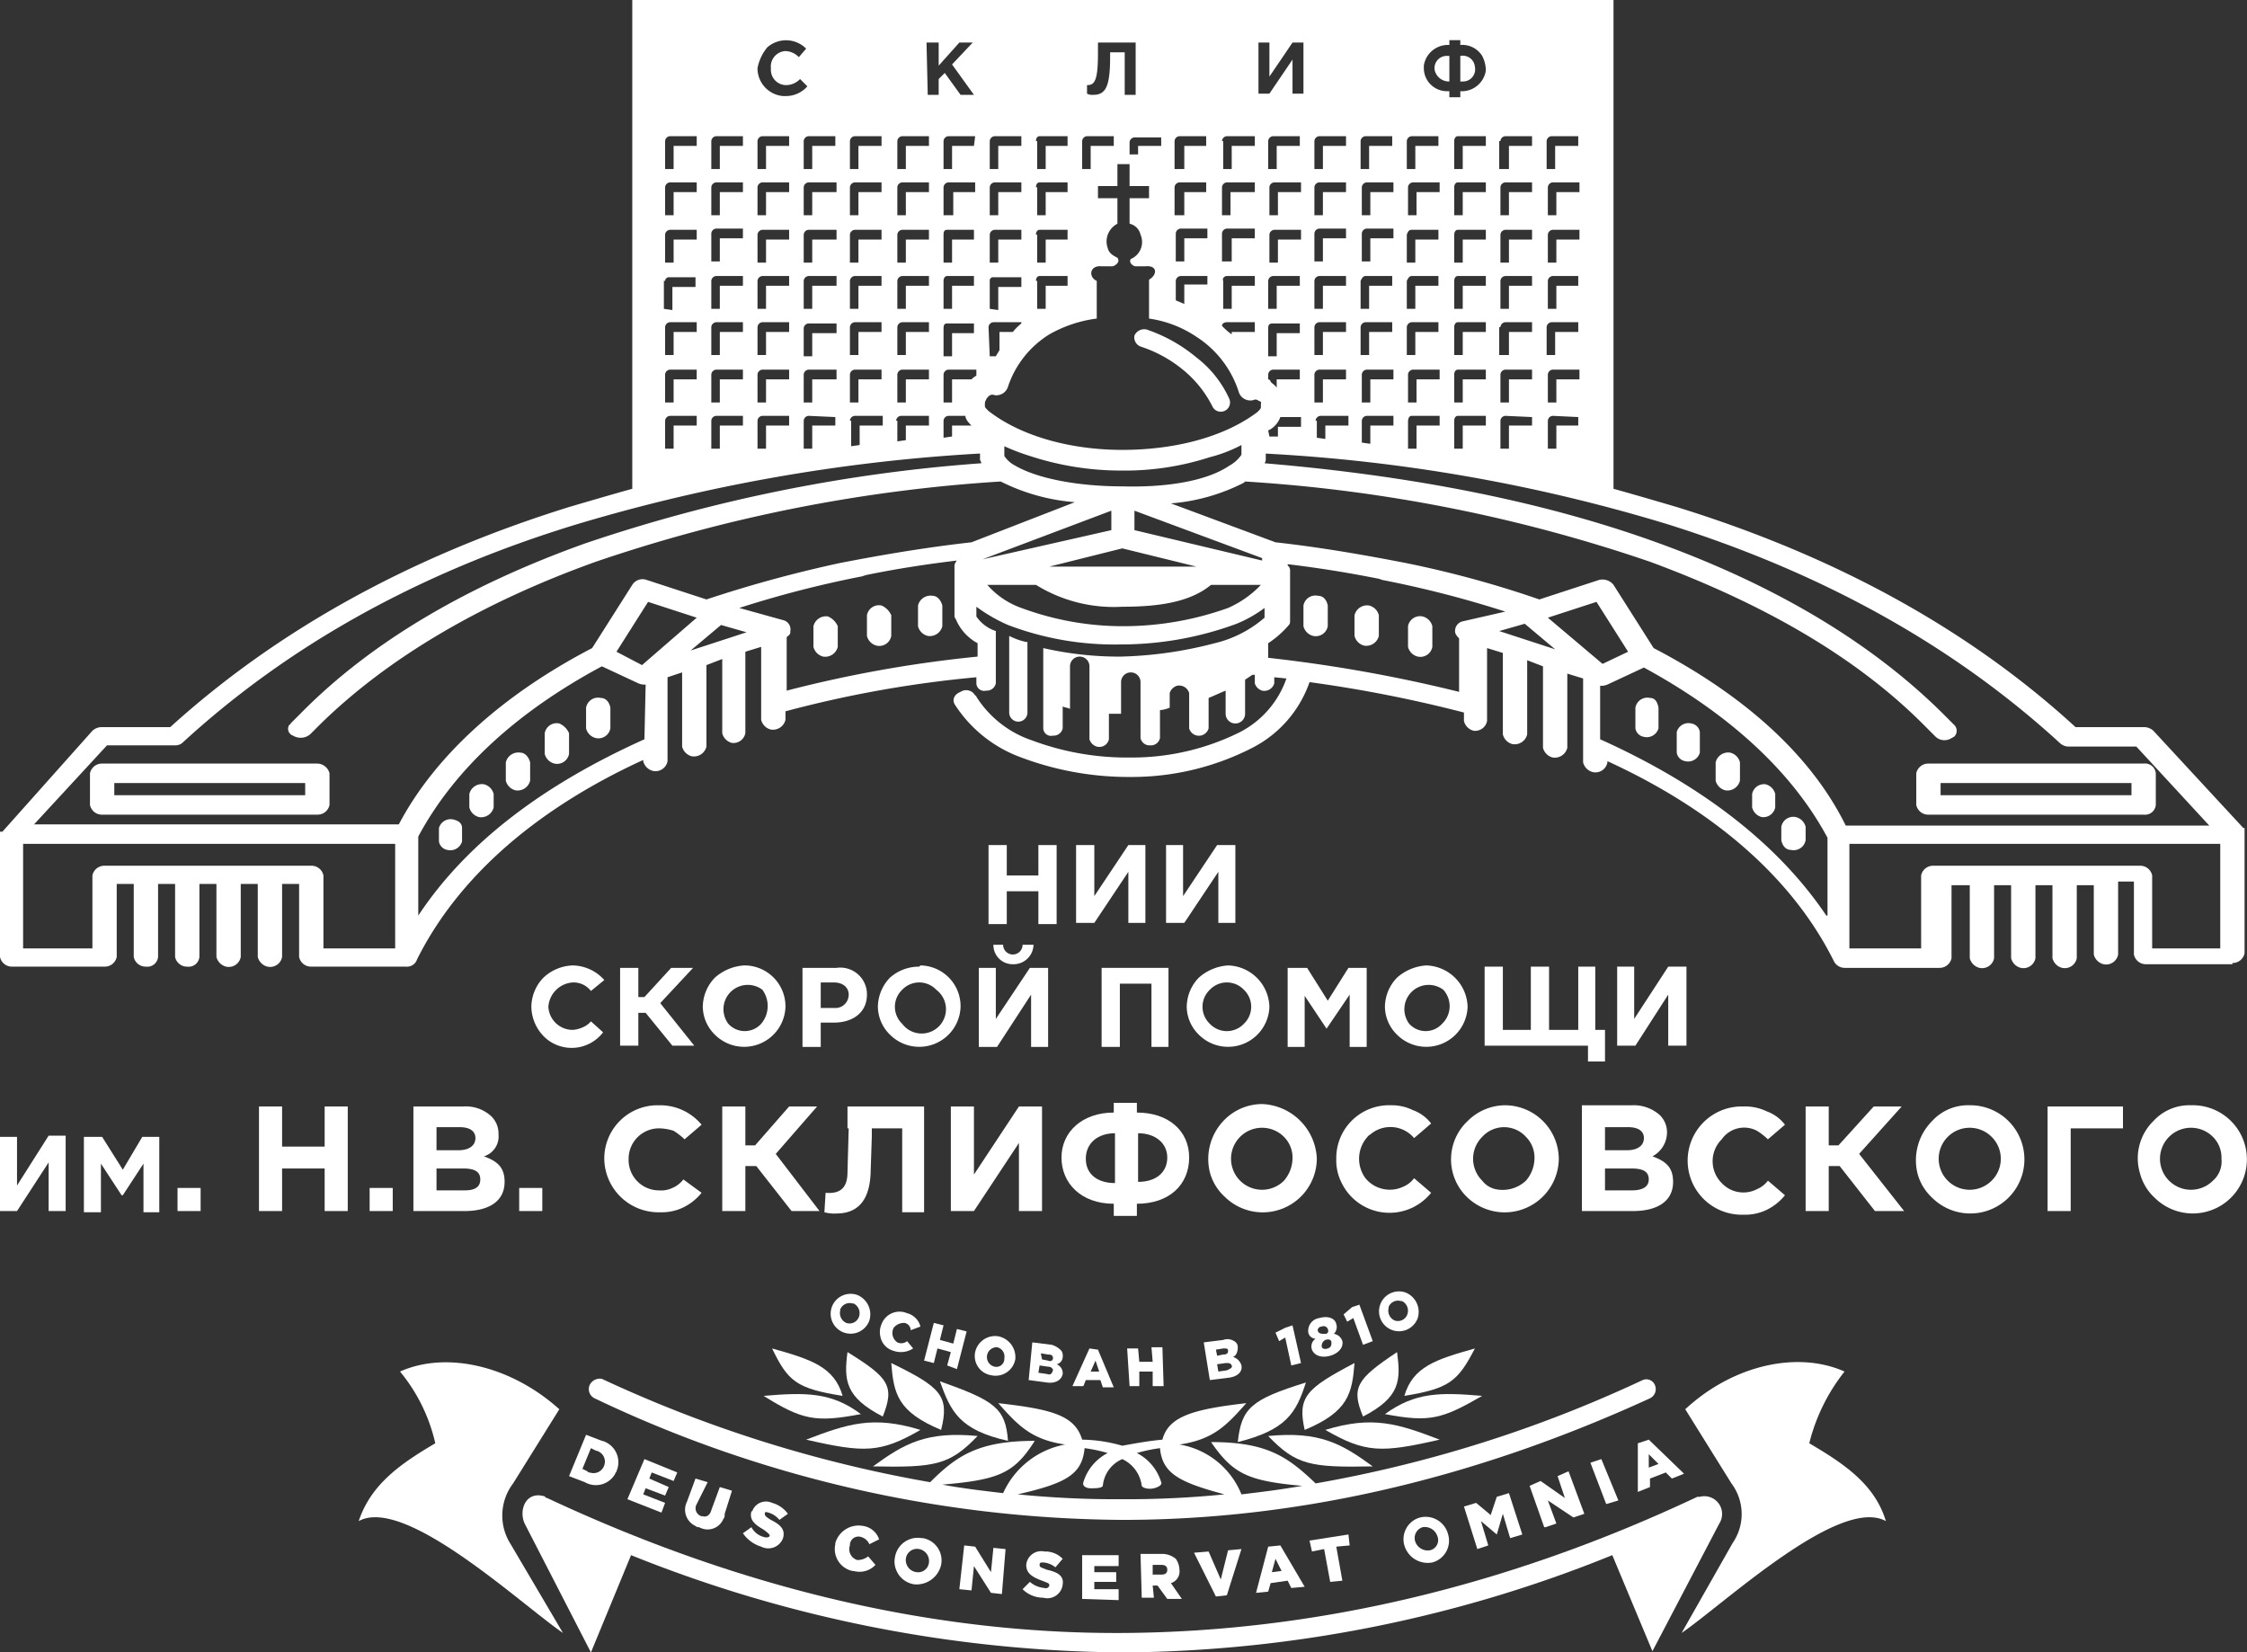 <?xml version="1.0" encoding="UTF-8"?> <svg xmlns="http://www.w3.org/2000/svg" id="Layer_1" data-name="Layer 1" viewBox="0 0 184.8 135.9"><rect x="0" y="0" width="184.8" height="135.9" fill="#333333" stroke="none"/><defs><style>.cls-1{fill:#fff;}</style></defs><polygon class="cls-1" points="132.1 123.7 133.1 123.4 131.7 120 130.8 120.3 132.1 123.7"></polygon><polygon class="cls-1" points="32.3 97.7 30.4 97.7 30.4 97.7 30.4 99.6 32.3 99.6 32.3 97.7"></polygon><path class="cls-1" d="M42.2,122l3.8-6.1c-4-3.6-9.3-4.8-13.1-3.1h0a14.2,14.2,0,0,1,2.9,5.9c-2.9,1.7-5.3,3.4-6.3,6.4,3.8-2.1,13.3,6.8,16.8,9.2L42,127A4.37,4.37,0,0,1,42.2,122Z" transform="translate(0 0)"></path><path class="cls-1" d="M139.8,123.1h-.2c-15.7,7.4-31.5,11.1-47.2,11.2S60.8,130.6,45,123.2a.31.31,0,0,1-.2-.1h.1c-1.7-.6-2.3,1.2-1.7,2.3l5.4,10.5,3.3-8a110.28,110.28,0,0,0,40.5,8,108.73,108.73,0,0,0,40.2-8l3.3,7.9,5.5-10.5A1.46,1.46,0,0,0,139.8,123.1Z" transform="translate(0 0)"></path><polygon class="cls-1" points="4 93.4 1.4 97.5 1.4 93.5 0 93.5 0 99.6 1.4 99.6 4 95.6 4 99.6 5.4 99.6 5.4 93.4 5.4 93.4 4 93.4"></polygon><polygon class="cls-1" points="55.4 121.8 55.7 121.1 53 120 51.6 123.3 54.4 124.4 54.7 123.6 52.9 122.9 53.1 122.4 54.7 123 55 122.3 53.4 121.6 53.6 121.1 55.4 121.8"></polygon><rect class="cls-1" x="42.7" y="97.7" width="1.9" height="1.9"></rect><path class="cls-1" d="M48.5,113.9a.84.84,0,0,0,.4,1.1,102.1,102.1,0,0,0,43.4,10c14.5,0,29-3.4,43.4-10h0a.84.84,0,0,0,.4-1.1h0a.76.76,0,0,0-1-.4,106.61,106.61,0,0,1-26.9,8.5c-2.3-2.2-4-3.4-8.6-3.4,1.8,2.6,3,3.2,7.5,3.6-1.7.3-3.3.5-5,.7a6.68,6.68,0,0,0-5.1-4.1c2.8-.4,3.9-1.6,5.5-3.4-4.4.5-6.4,1.1-6.9,3-1.1.1-2.2.3-3.3.5a12.57,12.57,0,0,0-3.3-.5c-.6-2-2.5-2.5-6.9-3,1.6,1.8,2.7,3,5.5,3.4a7,7,0,0,0-5.1,4h0c-1.7-.2-3.4-.4-5-.7,4.6-.4,5.9-.9,7.6-3.6-4.6,0-6.4,1.2-8.6,3.4a107.33,107.33,0,0,1-27-8.5A.93.93,0,0,0,48.5,113.9Zm40.7,5.2a12.86,12.86,0,0,1,1.9.4,4,4,0,0,0-2,2.4c-.1.3.2.5.6.5s.9,0,1-.2a2.65,2.65,0,0,1,1.6-2.2,2.8,2.8,0,0,1,1.6,2.2c.1.2.6.3,1,.2s.7-.3.6-.5a4,4,0,0,0-2-2.4,12.86,12.86,0,0,1,1.9-.4h0c.2,2.1,1.6,2.8,5.3,3.8a80.6,80.6,0,0,1-8.5.4,81.88,81.88,0,0,1-8.5-.4C87.6,122,89,121.3,89.2,119.1Z" transform="translate(0 0)"></path><path class="cls-1" d="M49.5,118.5l-1.3-.5-1.4,3.4,1.3.5a1.82,1.82,0,0,0,2.5-.7c0-.1.1-.1.1-.2a1.83,1.83,0,0,0-.9-2.4A.77.77,0,0,0,49.5,118.5Zm.2,2a.93.93,0,0,1-1.2.6c-.1,0-.1,0-.2-.1l-.4-.2.7-1.7.4.2A.92.92,0,0,1,49.7,120.5Z" transform="translate(0 0)"></path><path class="cls-1" d="M69.8,92.8l-.1,3.6c0,1.3-.6,1.8-1.8,1.7l-.1,1.6a3.08,3.08,0,0,0,1,.1c1.5,0,2.7-.8,2.8-3.3l.1-3v-.7h2.5v6.9H76V91H69.7v1.8Z" transform="translate(0 0)"></path><polygon class="cls-1" points="156.4 91 154.1 91 151.2 94.2 150.4 94.2 150.4 91 148.5 91 148.5 99.6 150.4 99.6 150.4 95.9 151.3 95.9 154.2 99.6 156.6 99.6 152.9 94.9 156.4 91"></polygon><path class="cls-1" d="M144.5,93a5.5,5.5,0,0,1,.9.7l1.4-1.2a3.27,3.27,0,0,0-1.5-1.1,4.06,4.06,0,0,0-1.9-.4h-.3a4.45,4.45,0,0,0,.3,8.9,4.06,4.06,0,0,0,1.9-.4,4.43,4.43,0,0,0,1.5-1.2l-1.4-1.2a2.18,2.18,0,0,1-.9.7,2.44,2.44,0,0,1-2.9-.5,2.54,2.54,0,0,1,0-3.6A2.25,2.25,0,0,1,144.5,93Z" transform="translate(0 0)"></path><path class="cls-1" d="M83.5,111.8a1.75,1.75,0,0,0-1.4-1.9,1.68,1.68,0,0,0-1.9,1.3,1.6,1.6,0,0,0,1.3,1.9h0A1.65,1.65,0,0,0,83.5,111.8Zm-1.7.6a.81.81,0,0,1,.2-1.6h0a.78.78,0,0,1,.6.9A.66.66,0,0,1,81.8,112.4Z" transform="translate(0 0)"></path><path class="cls-1" d="M49.8,84.9Z" transform="translate(0 0)"></path><path class="cls-1" d="M148.8,118.7a15.5,15.5,0,0,1,2.9-5.9h0c-3.8-1.7-9.1-.6-13.1,3.1l3.8,6.1a4.2,4.2,0,0,1,.1,4.9l-4.2,7.4c3.5-2.4,13-11.3,16.8-9.2C154.2,122.1,151.7,120.4,148.8,118.7Z" transform="translate(0 0)"></path><path class="cls-1" d="M41,93.3a2,2,0,0,0-.6-1.5,3.09,3.09,0,0,0-2.3-.8H34v8.6h4.2c2,0,3.3-.8,3.3-2.4,0-1.2-.6-1.7-1.7-2.1A1.71,1.71,0,0,0,41,93.3Zm-5.1-.6h1.9c.8,0,1.3.3,1.3.9s-.5,1-1.4,1H35.9Zm2.3,5.2H35.9V96.1h2.2c1,0,1.4.3,1.4.9S39.1,97.9,38.2,97.9Z" transform="translate(0 0)"></path><path class="cls-1" d="M61.2,79.4h0a4,4,0,0,0-2.4,1,3.49,3.49,0,0,0-1,2.4,3.26,3.26,0,0,0,1,2.3,3.4,3.4,0,0,0,5.8-2.3A3.37,3.37,0,0,0,61.2,79.4Zm1.4,4.8a1.82,1.82,0,0,1-2.7,0,2,2,0,0,1,2.8-2.8h0A2.26,2.26,0,0,1,62.6,84.2Z" transform="translate(0 0)"></path><polygon class="cls-1" points="146.8 98.1 146.8 98.1 146.8 98.1 146.8 98.1"></polygon><path class="cls-1" d="M68.8,79.6H66v6.5h1.5v-2h1.1c1.5,0,2.7-.8,2.7-2.3A2.19,2.19,0,0,0,68.8,79.6Zm0,3.3H67.5V80.8h1.1c.7,0,1.2.4,1.2,1A1.1,1.1,0,0,1,68.8,82.9Z" transform="translate(0 0)"></path><polygon class="cls-1" points="62.1 94.2 61.3 94.2 61.3 91 59.4 91 59.4 99.6 61.3 99.6 61.3 95.9 62.2 95.9 65.1 99.6 67.4 99.6 63.8 94.9 67.2 91 64.9 91 62.1 94.2"></polygon><polygon class="cls-1" points="110.9 126.2 107.7 126.7 107.9 127.6 108.9 127.4 109.4 130.1 110.4 130 109.9 127.2 111 127.1 110.9 126.2"></polygon><path class="cls-1" d="M77.4,128.7h0a1.86,1.86,0,0,0-1.5-2.2h-.1a1.9,1.9,0,0,0-2.2,1.6,1.73,1.73,0,0,0,.1,1,1.88,1.88,0,0,0,1.5,1.2h0A2.07,2.07,0,0,0,77.4,128.7Zm-2.9-.5h0a.92.92,0,0,1,1.1-.8h0a1,1,0,0,1,.8,1.1h0a.89.89,0,0,1-1,.8h0A1,1,0,0,1,74.5,128.2Z" transform="translate(0 0)"></path><polygon class="cls-1" points="100.9 131.2 102.1 127.4 101 127.5 100.4 129.9 99.4 127.6 98.2 127.7 100 131.3 100 131.3 100.9 131.2"></polygon><polygon class="cls-1" points="10.1 96.2 8.4 93.5 6.9 93.5 6.9 99.7 8.3 99.7 8.3 95.7 10 98.3 10.1 98.3 11.8 95.7 11.8 99.7 13.1 99.7 13.1 93.5 11.7 93.5 10.1 96.2"></polygon><rect class="cls-1" x="14.6" y="97.7" width="1.9" height="1.9"></rect><path class="cls-1" d="M103.3,131l1-.1.2-.7,1.4-.2.3.6,1.1-.1-2-3.4-1,.1Zm1.6-2.8.5,1-.8.1h0Z" transform="translate(0 0)"></path><polygon class="cls-1" points="130.3 124.5 129 121 128.1 121.4 128.7 123.2 126.7 121.8 125.8 122.2 127 125.6 127.1 125.6 128 125.3 127.3 123.4 129.4 124.8 130.3 124.5"></polygon><polygon class="cls-1" points="93.9 131.5 93.9 131.5 93.8 131.5 93.9 131.5"></polygon><polygon class="cls-1" points="80.2 127.2 79.3 127.1 78.9 130.7 78.9 130.7 79.9 130.8 80.1 128.8 81.5 131 82.4 131.1 82.7 127.4 81.7 127.3 81.5 129.3 80.2 127.2"></polygon><path class="cls-1" d="M94.8,130.4h.4l.8,1.1h1.2l-.9-1.3a1,1,0,0,0,.7-1.1,1.61,1.61,0,0,0-.3-.9,1.75,1.75,0,0,0-1.2-.4H93.8l.1,3.6h1l-.1-1Zm0-1.7h.7c.3,0,.5.1.5.4s-.2.4-.5.4h-.7Z" transform="translate(0 0)"></path><path class="cls-1" d="M85.8,128.5a1.78,1.78,0,0,1,1,.4l.6-.7a2,2,0,0,0-1.5-.6,1.24,1.24,0,0,0-1.5,1.1c0,.7.5,1,1.3,1.3.5.2.6.2.6.4a.3.3,0,0,1-.4.2,2.08,2.08,0,0,1-1.2-.5l-.6.6a2.41,2.41,0,0,0,1.7.7,1.27,1.27,0,0,0,1.6-1.1c.1-.7-.4-1-1.3-1.2-.5-.2-.6-.2-.6-.4S85.6,128.5,85.8,128.5Z" transform="translate(0 0)"></path><polygon class="cls-1" points="92 128.8 92 127.9 89 127.9 89 131.6 89 131.5 89 131.5 92 131.6 92 130.7 90 130.7 90 130.1 91.8 130.1 91.8 129.3 90 129.3 90 128.8 92 128.8"></polygon><path class="cls-1" d="M85.8,131.4Z" transform="translate(0 0)"></path><path class="cls-1" d="M77.3,113.6c.9,2.5,1.6,4,5.6,4.9C82.7,115.8,81.8,115.2,77.3,113.6Z" transform="translate(0 0)"></path><path class="cls-1" d="M58.2,121.9l-1-.3-.7,1.9a1.47,1.47,0,0,0,.7,2,.37.37,0,0,0,.3.1,1.4,1.4,0,0,0,2-.7c.1-.1.1-.2.1-.4l.6-1.9-1-.3-.7,1.9c-.1.4-.4.6-.7.5h-.1a.68.68,0,0,1-.4-1Z" transform="translate(0 0)"></path><polygon class="cls-1" points="123.6 124.5 124.2 126.5 125.2 126.2 124.1 122.8 123.1 123.1 122.6 124.6 121.4 123.6 120.4 123.9 121.5 127.4 121.5 127.4 122.4 127.1 121.8 125.1 123.1 126.2 123.6 124.5"></polygon><polygon class="cls-1" points="26.7 94.3 23.2 94.3 23.2 91 21.3 91 21.3 99.6 23.2 99.6 23.2 96.1 26.7 96.1 26.7 99.6 28.6 99.6 28.6 91 26.7 91 26.7 94.3"></polygon><path class="cls-1" d="M121.5,127.4Z" transform="translate(0 0)"></path><polygon class="cls-1" points="51.6 123.4 51.6 123.3 51.6 123.3 51.6 123.4"></polygon><path class="cls-1" d="M63.2,124.4a1.8,1.8,0,0,1,.9.6l.7-.5a2.38,2.38,0,0,0-1.3-.9,1.2,1.2,0,0,0-1.6.6.1.1,0,0,1-.1.1c-.2.7.3,1.1,1,1.5.4.3.5.4.5.5s-.2.2-.5.1a1.59,1.59,0,0,1-1-.8l-.7.5a2.83,2.83,0,0,0,1.5,1.1h0a1.29,1.29,0,0,0,1.8-.7c.2-.7-.2-1.1-1-1.5-.5-.3-.5-.4-.5-.5S62.9,124.3,63.2,124.4Z" transform="translate(0 0)"></path><path class="cls-1" d="M103.3,131Z" transform="translate(0 0)"></path><path class="cls-1" d="M75.3,129.3Z" transform="translate(0 0)"></path><path class="cls-1" d="M116.8,124.8a1.85,1.85,0,0,0-1.3,2.3,2,2,0,0,0,2.3,1.4h0a1.85,1.85,0,0,0,1.3-2.3A1.91,1.91,0,0,0,116.8,124.8Zm.8,2.7h0a1.09,1.09,0,0,1-1.2-.7h0a.93.93,0,0,1,.6-1.2h0a1.09,1.09,0,0,1,1.2.7h0A.86.86,0,0,1,117.6,127.5Z" transform="translate(0 0)"></path><path class="cls-1" d="M70.8,126.4a1.06,1.06,0,0,1,.7.6l.8-.4a1.63,1.63,0,0,0-1.3-1.1,2,2,0,0,0-2.3,1.4v.1a1.84,1.84,0,0,0,1.4,2.2h.1a1.79,1.79,0,0,0,1.8-.5l-.6-.7a1.4,1.4,0,0,1-.9.3.93.93,0,0,1-.6-1.2A.7.7,0,0,1,70.8,126.4Z" transform="translate(0 0)"></path><path class="cls-1" d="M109.4,130.1Z" transform="translate(0 0)"></path><path class="cls-1" d="M70.8,116.3c-2.4-1.8-4.5-1.8-8-1.5C66,116.8,67.1,117,70.8,116.3Z" transform="translate(0 0)"></path><path class="cls-1" d="M117.3,79.4h0a4,4,0,0,0-2.4,1,3.49,3.49,0,0,0-1,2.4,3.26,3.26,0,0,0,1,2.3,3.4,3.4,0,0,0,5.8-2.3A3.5,3.5,0,0,0,117.3,79.4Zm1.3,4.8a1.82,1.82,0,0,1-2.7,0,2,2,0,0,1,2.8-2.8h0A2,2,0,0,1,118.6,84.2Z" transform="translate(0 0)"></path><polygon class="cls-1" points="109.2 82.3 107.5 79.6 105.9 79.6 105.9 86.1 107.3 86.1 107.3 81.9 109.1 84.6 109.1 84.6 111 81.8 111 86.1 112.4 86.1 112.4 79.6 110.9 79.6 109.2 82.3"></polygon><polygon class="cls-1" points="81.3 69.5 81.3 76 81.3 76 82.8 76 82.8 73.3 85.4 73.3 85.4 76 86.9 76 86.9 69.5 85.4 69.5 85.4 72 82.8 72 82.8 69.5 81.3 69.5"></polygon><path class="cls-1" d="M117.8,98.1Z" transform="translate(0 0)"></path><path class="cls-1" d="M109,117.6Z" transform="translate(0 0)"></path><polygon class="cls-1" points="133 79.5 133 86 134.5 86 137.2 81.8 137.2 86 138.7 86 138.7 79.5 137.2 79.5 134.4 83.8 134.4 79.5 133 79.5"></polygon><path class="cls-1" d="M113.9,116.3c3.7.7,4.7.4,8-1.5C118.4,114.5,116.4,114.5,113.9,116.3Z" transform="translate(0 0)"></path><path class="cls-1" d="M80.4,118.1c-4.2-.4-6,.6-8.6,2.5C76.9,120.7,78.1,120.5,80.4,118.1Z" transform="translate(0 0)"></path><polygon class="cls-1" points="88.5 69.5 88.5 75.9 90 75.9 92.8 71.7 92.8 75.9 94.2 75.9 94.2 69.5 92.8 69.5 90 73.7 90 69.5 88.5 69.5"></polygon><path class="cls-1" d="M101.8,110.8a.55.55,0,0,0-.3-.5,1,1,0,0,0-.9-.1l-1.6.2.5,3.1h0l1.6-.2c.7-.1,1.1-.5,1-1a1,1,0,0,0-.7-.7C101.7,111.5,101.8,111.1,101.8,110.8Zm-1.8.2.6-.1c.3,0,.4,0,.4.2s-.1.3-.4.3l-.5.1Zm.9,1.7-.7.1h0l-.1-.6.7-.1c.3,0,.4,0,.5.2S101.1,112.6,100.9,112.7Z" transform="translate(0 0)"></path><polygon class="cls-1" points="95.9 69.5 95.9 75.9 97.4 75.9 100.2 71.7 100.2 75.9 101.6 75.9 101.6 69.5 101.6 69.5 100.1 69.5 97.3 73.7 97.3 69.5 95.9 69.5"></polygon><polygon class="cls-1" points="122.1 79.5 122.1 86 130.6 86 130.6 87.3 132 87.3 132 84.7 131.2 84.7 131.2 79.5 129.8 79.5 129.8 84.7 127.4 84.7 127.4 79.5 125.9 79.5 125.9 84.7 123.6 84.7 123.6 79.5 122.1 79.5"></polygon><path class="cls-1" d="M103.8,90.8a4.39,4.39,0,0,0-3.1,1.3,4.57,4.57,0,0,0-1.2,4.3,4.15,4.15,0,0,0,1.2,2,4.45,4.45,0,0,0,7.6-3.1,4.69,4.69,0,0,0-4.5-4.5Zm1.8,2.7h0a2.41,2.41,0,0,1,.7,1.8,2.87,2.87,0,0,1-.7,1.8,2.55,2.55,0,1,1,0-3.6Z" transform="translate(0 0)"></path><path class="cls-1" d="M109.9,95.3a4.06,4.06,0,0,0,.4,1.9,4.38,4.38,0,0,0,5.9,2.1,4.43,4.43,0,0,0,1.5-1.2h0l-1.4-1.2a2.18,2.18,0,0,1-.9.7,2.59,2.59,0,0,1-3.1-.7,2.7,2.7,0,0,1,0-3.2c.1-.1.2-.3.4-.4a2.54,2.54,0,0,1,3.6.3l1.4-1.2a3.27,3.27,0,0,0-1.5-1.1,3.92,3.92,0,0,0-1.8-.4h0A4.34,4.34,0,0,0,109.9,95.3Z" transform="translate(0 0)"></path><path class="cls-1" d="M162,90.9h0a4,4,0,0,0-3.1,1.3,4.57,4.57,0,0,0-1.2,4.3,4.15,4.15,0,0,0,1.2,2,4.45,4.45,0,1,0,3.1-7.6Zm1.8,6.2a2.55,2.55,0,1,1,0-3.6h0A2.53,2.53,0,0,1,163.8,97.1Z" transform="translate(0 0)"></path><polygon class="cls-1" points="106.3 109 105.7 109.2 104.9 109.6 105.2 110.3 105.7 110 106.2 112.3 107 112.1 106.3 109"></polygon><path class="cls-1" d="M112.9,120.6c-2.6-1.9-4.4-2.9-8.6-2.5C106.6,120.5,107.8,120.7,112.9,120.6Z" transform="translate(0 0)"></path><path class="cls-1" d="M106.2,112.3Z" transform="translate(0 0)"></path><path class="cls-1" d="M120.6,98.4h0a4.45,4.45,0,0,0,7.6-3.1,4.44,4.44,0,0,0-4.4-4.4h0a4.39,4.39,0,0,0-3.1,1.3A4.32,4.32,0,0,0,120.6,98.4Zm1.3-4.9a2.43,2.43,0,0,1,3.6,0h0a2.41,2.41,0,0,1,.7,1.8,2.87,2.87,0,0,1-.7,1.8,2.8,2.8,0,0,1-2.5.7,1.9,1.9,0,0,1-1.1-.7A2.54,2.54,0,0,1,121.9,93.5Z" transform="translate(0 0)"></path><path class="cls-1" d="M130.1,99.6h4.2c2,0,3.3-.8,3.3-2.4,0-1.2-.6-1.7-1.7-2.1a2.24,2.24,0,0,0,1.2-1.9,2,2,0,0,0-.6-1.5,3.24,3.24,0,0,0-2.3-.8h-4.1v8.7Zm1.9-6.9h1.9c.8,0,1.3.3,1.3.9s-.5,1-1.4,1H132Zm0,3.4h2.2c1,0,1.4.3,1.4.9s-.5.9-1.4.9H132Z" transform="translate(0 0)"></path><path class="cls-1" d="M101.8,118.6c4-1,4.8-2.4,5.6-4.9C102.9,115.1,102.1,115.8,101.8,118.6Z" transform="translate(0 0)"></path><path class="cls-1" d="M121.3,110.9c-3.2.9-5.1,1.5-5.8,3.9C119.2,114.2,119.9,113.6,121.3,110.9Z" transform="translate(0 0)"></path><path class="cls-1" d="M112.1,116.5c3.1-1.6,3.1-3,2.8-5.3C111.6,113.4,111.1,114.1,112.1,116.5Z" transform="translate(0 0)"></path><path class="cls-1" d="M109.9,108.9c-.1-.5-.7-.7-1.4-.5a1.06,1.06,0,0,0-.9,1.2.63.63,0,0,0,.6.5.76.76,0,0,0-.3.9c.2.5.8.7,1.5.5h0c.7-.2,1.1-.7,1-1.2a.86.86,0,0,0-.7-.6A.78.78,0,0,0,109.9,108.9Zm-1.5.6h0c-.1-.2.1-.4.3-.4h0a.37.37,0,0,1,.5.2h0c.1.2,0,.4-.2.4h0C108.7,109.7,108.5,109.7,108.4,109.5Zm.8,1.4h0c-.3.1-.5,0-.5-.2a.55.55,0,0,1,.3-.5c.3-.1.5,0,.5.2S109.5,110.8,109.2,110.9Z" transform="translate(0 0)"></path><polygon class="cls-1" points="111.2 107.5 110.5 108.1 110.8 108.7 111.3 108.4 112.1 110.6 112.1 110.6 112.9 110.3 111.8 107.3 111.2 107.5"></polygon><path class="cls-1" d="M107.3,117.6c3.6-1.5,3.9-3,4.1-5.5C107.4,114.2,106.7,114.9,107.3,117.6Z" transform="translate(0 0)"></path><path class="cls-1" d="M118.4,118.4c-3.4-1.3-5.5-2-9.4-.8C112.3,119.5,113.6,119.5,118.4,118.4Z" transform="translate(0 0)"></path><path class="cls-1" d="M69.7,111.2c-.3,2.3-.2,3.7,2.9,5.3C73.6,114,73.1,113.3,69.7,111.2Z" transform="translate(0 0)"></path><path class="cls-1" d="M70.5,106.5a1.64,1.64,0,1,0,1,2.1A1.72,1.72,0,0,0,70.5,106.5Zm.1,1.9a.82.82,0,0,1-1,.4h0a.88.88,0,0,1-.5-1v-.1a.83.83,0,0,1,1-.5h.1A.89.89,0,0,1,70.6,108.4Z" transform="translate(0 0)"></path><path class="cls-1" d="M74.4,108.8a.63.63,0,0,1,.5.6l.8-.3a1.53,1.53,0,0,0-1.1-1.1,1.58,1.58,0,0,0-2.1.9,1.64,1.64,0,0,0-.1,1,1.51,1.51,0,0,0,1.1,1.2h0a1.84,1.84,0,0,0,1.6-.2l-.5-.6a.75.75,0,0,1-.8.1.93.93,0,0,1-.3-1.2A1.09,1.09,0,0,1,74.4,108.8Z" transform="translate(0 0)"></path><path class="cls-1" d="M57.7,98.1Z" transform="translate(0 0)"></path><polygon class="cls-1" points="80.5 86.1 82 86.1 84.8 81.8 84.8 86.1 86.2 86.1 86.2 79.6 84.7 79.6 81.9 83.8 81.9 79.6 80.5 79.6 80.5 86.1"></polygon><polygon class="cls-1" points="76.8 108.8 76 111.9 76.8 112.1 77.1 110.9 78.2 111.2 77.9 112.3 78.7 112.6 79.5 109.5 78.7 109.3 78.4 110.5 77.3 110.2 77.6 109 76.8 108.8"></polygon><path class="cls-1" d="M77.4,117.6c.7-2.8,0-3.5-4.1-5.5C73.5,114.6,73.8,116.1,77.4,117.6Z" transform="translate(0 0)"></path><path class="cls-1" d="M75.7,117.6Z" transform="translate(0 0)"></path><path class="cls-1" d="M75.7,117.6c-3.9-1.2-6-.5-9.4.8C71.1,119.5,72.4,119.5,75.7,117.6Z" transform="translate(0 0)"></path><path class="cls-1" d="M47.1,80.8a1.8,1.8,0,0,1,1.5.7l1.1-.9a3.55,3.55,0,0,0-2.6-1.2,3.69,3.69,0,0,0-2.4,1,3.49,3.49,0,0,0-1,2.4,3.55,3.55,0,0,0,1.2,2.6,3.25,3.25,0,0,0,4.7-.5l-1-.9a1.79,1.79,0,0,1-.7.5,2.35,2.35,0,0,1-.8.2,2,2,0,0,1-2-1.9A2.15,2.15,0,0,1,47.1,80.8Z" transform="translate(0 0)"></path><path class="cls-1" d="M134.7,118.7v4l1-.4v-.7l1.3-.5.5.5,1-.4-2.9-2.8Zm.9.9.8.8-.8.3Z" transform="translate(0 0)"></path><polygon class="cls-1" points="51 79.6 51 86 51 86 52.5 86 52.5 83.3 53.1 83.3 55.3 86 57.1 86 54.3 82.5 57 79.6 55.2 79.6 53 82 52.5 82 52.5 79.6 51 79.6"></polygon><path class="cls-1" d="M63.5,110.9c1.3,2.7,2,3.3,5.8,3.9C68.6,112.4,66.7,111.8,63.5,110.9Z" transform="translate(0 0)"></path><polygon class="cls-1" points="78.2 91 78.2 99.6 80.1 99.6 83.8 94 83.8 99.6 85.7 99.6 85.7 91 83.8 91 80.1 96.6 80.1 91 78.2 91"></polygon><path class="cls-1" d="M85,77.7h-.9a.8.8,0,0,1-1.6,0h-.8a1.58,1.58,0,0,0,1.6,1.6h.1A1.64,1.64,0,0,0,85,77.7Z" transform="translate(0 0)"></path><path class="cls-1" d="M73.2,80.4a3.49,3.49,0,0,0-1,2.4,3.26,3.26,0,0,0,1,2.3A3.4,3.4,0,0,0,79,82.8a3.35,3.35,0,0,0-3.3-3.4l-.1.1A3.58,3.58,0,0,0,73.2,80.4Zm3.8,1h0a2,2,0,1,1-2.8,2.8,1.93,1.93,0,0,1,0-2.8,1.93,1.93,0,0,1,2.8,0Z" transform="translate(0 0)"></path><path class="cls-1" d="M101,79.4h0a4,4,0,0,0-2.4,1,3.49,3.49,0,0,0-1,2.4,3.26,3.26,0,0,0,1,2.3,3.4,3.4,0,0,0,5.8-2.3A3.5,3.5,0,0,0,101,79.4Zm1.3,4.8a1.93,1.93,0,0,1-2.8,0,1.93,1.93,0,0,1,0-2.8,1.93,1.93,0,0,1,2.8,0h0a1.93,1.93,0,0,1,0,2.8Z" transform="translate(0 0)"></path><polygon class="cls-1" points="94.8 114 95.7 114 95.6 110.8 94.7 110.8 94.8 112 93.7 112 93.6 110.9 92.7 110.9 92.9 114 93.7 114 93.7 112.8 94.8 112.8 94.8 114"></polygon><path class="cls-1" d="M90.6,86.1Z" transform="translate(0 0)"></path><polygon class="cls-1" points="90.6 86 90.6 86.1 92.1 86.1 92.1 80.9 94.7 80.9 94.7 86.1 96.1 86.1 96.1 79.6 90.6 79.6 90.6 86"></polygon><path class="cls-1" d="M87.3,95.2c0,2.1,1.6,3.8,4.3,3.8v1h1.9V99c2.7,0,4.3-1.6,4.3-3.8s-1.7-3.7-4.3-3.7v-.8H91.6v.8C89,91.5,87.3,93.1,87.3,95.2Zm6.3-2c1.4,0,2.4.8,2.4,2s-.9,2-2.4,2Zm-1.9,0v4.1c-1.4,0-2.4-.7-2.4-2S90.3,93.2,91.7,93.2Z" transform="translate(0 0)"></path><path class="cls-1" d="M75.6,79.4Z" transform="translate(0 0)"></path><path class="cls-1" d="M88.3,114Z" transform="translate(0 0)"></path><path class="cls-1" d="M86.5,110.6l-1.6-.2-.3,3.1,1.5.2c.7.1,1.2-.2,1.3-.7a.79.79,0,0,0-.5-.8.63.63,0,0,0,.5-.6.75.75,0,0,0-.1-.5A1.77,1.77,0,0,0,86.5,110.6Zm-.9.7.6.1c.3,0,.4.1.4.3s-.2.3-.4.2l-.5-.1Zm.5,1.7-.7-.1h0l.1-.6.7.1c.3,0,.4.2.4.3C86.5,113,86.4,113.1,86.1,113Z" transform="translate(0 0)"></path><path class="cls-1" d="M49.7,95.4a4.46,4.46,0,0,0,4.6,4.3,4.06,4.06,0,0,0,1.9-.4,4.43,4.43,0,0,0,1.5-1.2L56.2,97a2.18,2.18,0,0,1-.9.7,2.15,2.15,0,0,1-1.1.2,2.5,2.5,0,0,1-2.5-2.6h0a2.5,2.5,0,0,1,2.6-2.5,4.25,4.25,0,0,1,1.1.2,5.5,5.5,0,0,1,.9.7l1.4-1.2a4.42,4.42,0,0,0-3.4-1.6H54A4.38,4.38,0,0,0,49.7,95.4Z" transform="translate(0 0)"></path><polygon class="cls-1" points="84.5 113.6 84.6 113.6 84.6 113.6 84.5 113.6"></polygon><path class="cls-1" d="M89.6,110.9,88.2,114h.9l.2-.5h1.2l.2.6h.9L90.3,111l-.7-.1Zm.1,1.9h0l.4-.9.3.9Z" transform="translate(0 0)"></path><polygon class="cls-1" points="168.4 99.6 170.3 99.6 170.3 92.8 174.6 92.8 174.6 91 168.4 91 168.4 99.6"></polygon><path class="cls-1" d="M139.1,59.5a1,1,0,0,0-1.2.7v1.7a.84.84,0,0,0,.7.7,1,1,0,0,0,1.2-.7V60.2A.84.84,0,0,0,139.1,59.5Z" transform="translate(0 0)"></path><path class="cls-1" d="M135.7,57.4a1,1,0,0,0-1.2.8v1.7a.84.84,0,0,0,.7.7,1,1,0,0,0,1.2-.7V58.2h0C136.3,57.7,136.1,57.4,135.7,57.4Z" transform="translate(0 0)"></path><path class="cls-1" d="M112.6,49.8a1.06,1.06,0,0,0-1.2.8v1.7a1.09,1.09,0,0,0,.8.8,1.06,1.06,0,0,0,1.2-.8V50.6A1.09,1.09,0,0,0,112.6,49.8Z" transform="translate(0 0)"></path><path class="cls-1" d="M72.5,49.8a1,1,0,0,0-1.2.8v1.7a1.09,1.09,0,0,0,.8.8,1,1,0,0,0,1.2-.8V50.6A1.55,1.55,0,0,0,72.5,49.8Z" transform="translate(0 0)"></path><path class="cls-1" d="M76.7,49a1.06,1.06,0,0,0-1.2.8v1.7a1.09,1.09,0,0,0,.8.8,1.06,1.06,0,0,0,1.2-.8V49.8C77.4,49.4,77.1,49,76.7,49Z" transform="translate(0 0)"></path><path class="cls-1" d="M108.4,49a1,1,0,0,0-1.2.8v1.7a1.09,1.09,0,0,0,.8.8,1,1,0,0,0,1.2-.8V49.8C109.1,49.3,108.8,49,108.4,49Z" transform="translate(0 0)"></path><path class="cls-1" d="M26.1,62.8H8.4a1,1,0,0,0-1,.8v2.6a1,1,0,0,0,1,.8H26.1a1,1,0,0,0,1-.8V63.6A1.05,1.05,0,0,0,26.1,62.8Zm-1,2.6H9.4v-1H25.1Z" transform="translate(0 0)"></path><path class="cls-1" d="M84.5,58.6V52.8h-.1a5.78,5.78,0,0,1-1.4-.5h0v6.3h0a.75.75,0,1,0,1.5,0Z" transform="translate(0 0)"></path><path class="cls-1" d="M180.2,90.9h0a4,4,0,0,0-3.1,1.3,4.29,4.29,0,0,0-1.1,4.3,4.15,4.15,0,0,0,1.2,2,4.45,4.45,0,1,0,3-7.6Zm1.8,6.2a2.55,2.55,0,1,1,0-3.6h0a2.41,2.41,0,0,1,.7,1.8A2.09,2.09,0,0,1,182,97.1Z" transform="translate(0 0)"></path><path class="cls-1" d="M183.6,79.2a1,1,0,0,0,1-.8V68.1h-.1l-7.4-8a1.14,1.14,0,0,0-.8-.3h-5.6c-8.4-7.7-19.2-13.9-32.8-18.1-1.7-.5-3.4-1-5.2-1.5h0V0H52V40.2c-1.8.5-3.5,1-5.2,1.5C33.3,45.9,22.5,52.1,14,59.8H8.4a1.14,1.14,0,0,0-.8.3L.2,68.4H0v.2H0V78.7a1,1,0,0,0,1,.8H8.6a1,1,0,0,0,1-.8v-6H11v6a1,1,0,0,0,1,.8.89.89,0,0,0,1-.8v-6h1.4v6a1,1,0,0,0,1,.8.89.89,0,0,0,1-.8v-6h1.4v6a1.09,1.09,0,0,0,.8.8,1,1,0,0,0,1.2-.8v-6h1.4v6a1.09,1.09,0,0,0,.8.8,1,1,0,0,0,1.2-.8v-6h1.4v6a1,1,0,0,0,1,.8h7.8a.87.87,0,0,0,.9-.6c3.5-7,10.1-12.5,18.6-16.4v.1a1.09,1.09,0,0,0,.8.8,1,1,0,0,0,1.2-.8V55.7l1.2-.4v6.1a1.09,1.09,0,0,0,.8.8,1.06,1.06,0,0,0,1.2-.8V54.7l1.3-.5v6.1a1.09,1.09,0,0,0,.8.8,1,1,0,0,0,1.1-.8V53.6l1.3-.4v6a1.09,1.09,0,0,0,.8.8,1.06,1.06,0,0,0,1.2-.8v-.7a94,94,0,0,1,15.7-2.8v.5h0a.64.64,0,0,0,.8.6.76.76,0,0,0,.8-.6V51.9a3.11,3.11,0,0,1-1.6-1.2v-.8a13.5,13.5,0,0,0,2.6,1.5A24.63,24.63,0,0,0,92.2,53h.1a27.42,27.42,0,0,0,9.4-1.7A10.46,10.46,0,0,0,104,50v.8a9.65,9.65,0,0,1-4.1,2.1A33.28,33.28,0,0,1,92.2,54a27.89,27.89,0,0,1-6.4-.7v6.6a.64.64,0,0,0,.8.6h0a.76.76,0,0,0,.8-.6V58.1c.2.1.4.1.6.2V54.8a.8.8,0,0,1,1.6,0v6a.9.9,0,0,0,.6.6.8.8,0,0,0,1-.6V58.7h1V56.1h0a.8.8,0,1,1,1.6,0v4.6h0a.76.76,0,0,0,.8.6h0a.76.76,0,0,0,.8-.6V58.4a2.35,2.35,0,0,0,.8-.2V57a.9.9,0,0,1,.6-.6.85.85,0,0,1,1,.6v2.9a.83.83,0,0,0,1.6,0V57.4c.5-.2.9-.4,1.4-.6v1.9h0a.8.8,0,1,0,1.6,0V55.9l.6-.4h.2v.7a.9.9,0,0,0,.6.6.85.85,0,0,0,1-.6v-.5l1,.1a7.86,7.86,0,0,1-3.8,4.4,19.85,19.85,0,0,1-9,2.1,22.28,22.28,0,0,1-8.1-1.4,8.7,8.7,0,0,1-4.6-3.6.1.1,0,0,0-.1-.1.84.84,0,0,0-1.2-.3c-.5.2-.7.6-.5,1A10.91,10.91,0,0,0,84,62.3a25.12,25.12,0,0,0,9,1.6,21.69,21.69,0,0,0,10-2.4,9.61,9.61,0,0,0,4.7-5.4,109.62,109.62,0,0,1,12.7,2.5v.7a1.09,1.09,0,0,0,.8.8,1,1,0,0,0,1.1-.8v-6l1.3.4v6.7a1.09,1.09,0,0,0,.8.8,1.06,1.06,0,0,0,1.2-.8V54.3l1.3.5v6.7a1.09,1.09,0,0,0,.8.8,1.06,1.06,0,0,0,1.2-.8V55.4l1.3.4v6.9a1.09,1.09,0,0,0,.8.8,1,1,0,0,0,1.2-.8v-.1c8.5,3.9,15.1,9.4,18.6,16.4a1,1,0,0,0,.9.6h7.8a1,1,0,0,0,1-.8v-6H162v6a1.09,1.09,0,0,0,.8.8,1,1,0,0,0,1.2-.8v-6h1.4v6a1.09,1.09,0,0,0,.8.8,1,1,0,0,0,1.2-.8v-6h1.4v6a1.09,1.09,0,0,0,.8.8,1,1,0,0,0,1.2-.8v-6h1.4v5.7a1.09,1.09,0,0,0,.8.8,1,1,0,0,0,1.2-.8v-6h1.3v6a1,1,0,0,0,1,.8h7.1v-.1ZM128,31.2v1.9h-.7V30.8a.43.43,0,0,1,.4-.4h2.2v.8Zm1.8,3.1V35H128v1.9h-.7V34.6a.43.43,0,0,1,.4-.4l2.1.1ZM128,19.7v1.9h-.7V19.3a.43.43,0,0,1,.4-.4h2.2v.8Zm1.8,3v.8H128v1.9h-.7V23.1a.43.43,0,0,1,.4-.4ZM128,15.8v1.9h-.7V15.4a.43.43,0,0,1,.4-.4h2.2v.8Zm-.8-4.2a.43.43,0,0,1,.4-.4h2.2V12h-1.9v1.9h-.7Zm0,15.3a.43.43,0,0,1,.4-.4h2.2v.8h-1.9v1.9h-.7Zm-3.1,4.3v1.9h-.7V30.8a.43.43,0,0,1,.4-.4H126v.8Zm1.9,3.1V35h-1.9v1.9h-.7V34.6a.43.43,0,0,1,.4-.4l2.2.1Zm-1.9-14.6v1.9h-.7V19.3a.43.43,0,0,1,.4-.4H126v.8Zm1.9,3v.8h-1.9v1.9h-.7V23.1a.43.43,0,0,1,.4-.4Zm-1.9-6.9v1.9h-.7V15.4a.43.43,0,0,1,.4-.4H126v.8Zm-.7-4.2a.43.43,0,0,1,.4-.4H126V12h-1.9v1.9h-.8V11.6Zm0,15.3a.43.43,0,0,1,.4-.4H126v.8h-1.9v1.9h-.8V26.9Zm-3.8,7.7c0-.2.1-.4.3-.4h2.3V35h-1.9v1.9h-.7Zm0-5.4V26.9c0-.2.1-.4.3-.4h2.3v.8h-1.9v1.9Zm.7,2v1.9h-.7V30.8c0-.2.1-.4.3-.4h2.3v.8Zm0-7.7v1.9h-.7V23.1c0-.2.1-.4.3-.4h2.3v.8Zm-.7-9.6V11.6c0-.2.1-.4.3-.4h2.3V12h-1.9v1.9Zm.7,5.8v1.9h-.7V19.3c0-.2.1-.4.3-.4h2.3v.8Zm0-3.9v1.9h-.7V15.4c0-.2.1-.4.3-.4h2.3v.8ZM117.1,5.4a2,2,0,0,1,2.1-1.7V3.3h.9v.4a1.92,1.92,0,0,1,1.8.9,2.66,2.66,0,0,1,.3,1.2,2,2,0,0,1-2.1,1.7V8h-.9V7.5H119a1.9,1.9,0,0,1-1.9-1.9Zm-1,13.5h2.2v.8h-1.9v1.9h-.7V19.3C115.8,19,115.9,18.9,116.1,18.9Zm-.3-1.2V15.4a.43.43,0,0,1,.4-.4h2.2v.8h-1.9v1.9Zm.3,5h2.2v.8h-1.9v1.9h-.7V23.1C115.8,22.9,115.9,22.7,116.1,22.7Zm0,11.5h2.3V35h-1.9v1.9h-.7V34.7C115.8,34.4,115.9,34.2,116.1,34.2Zm-.3-1.1V30.8a.43.43,0,0,1,.4-.4h2.2v.8h-1.9v1.9Zm-.1-21.5a.43.43,0,0,1,.4-.4h2.2V12h-1.9v1.9h-.7Zm0,15.3a.43.43,0,0,1,.4-.4h2.2v.8h-1.9v1.9h-.7Zm-3.4-4.2h2.2v.8h-1.9v1.9h-.7V23.1C112,22.9,112.1,22.7,112.3,22.7Zm-.3-1.2V19.2a.43.43,0,0,1,.4-.4h2.2v.8h-1.9v1.9Zm0,13.1a.43.43,0,0,1,.4-.4h2.2V35h-1.9v1.5l-.7-.1h0Zm0-1.5V30.8a.43.43,0,0,1,.4-.4h2.2v.8h-1.9v1.9Zm2.6-17.3h-1.9v1.9H112V15.4a.43.43,0,0,1,.4-.4h2.2Zm-2.7-4.2a.43.43,0,0,1,.4-.4h2.2V12h-1.9v1.9h-.7Zm0,15.3a.43.43,0,0,1,.4-.4h2.2v.8h-1.9v1.9h-.7Zm-3.4-4.2h2.2v.8h-1.9v1.9h-.7V23.1A.43.43,0,0,1,108.5,22.7Zm-.4-1.2V19.2a.43.43,0,0,1,.4-.4h2.2v.8h-1.9v1.9Zm.1,13.1a.43.43,0,0,1,.4-.4h2.3V35H109v1.1l-.7-.1h0V34.6Zm-.1-1.5V30.8a.43.43,0,0,1,.4-.4h2.2v.8h-1.9v1.9Zm2.6-17.3h-1.9v1.9h-.7V15.4a.43.43,0,0,1,.4-.4h2.2Zm-2.6-4.2a.43.43,0,0,1,.4-.4h2.2V12h-1.9v1.9h-.7Zm0,15.3a.43.43,0,0,1,.4-.4h2.2v.8h-1.9v1.9h-.7ZM103.5,3.5h.9V6.3l1.9-2.8h.9V7.7h-.9V4.9l-1.9,2.8h-.9Zm1.6,16.2v1.9h-.7V19.3a.43.43,0,0,1,.4-.4H107v.8Zm1.8,3v.8H105v1.9h-.7V23.1a.43.43,0,0,1,.4-.4Zm-1.8-6.9v1.9h-.7V15.4a.43.43,0,0,1,.4-.4H107v.8Zm1.8-3.8H105v1.9h-.7V11.6a.43.43,0,0,1,.4-.4h2.2Zm-2.2,14.6h2.2v.8H105v1.9h-.7V27C104.3,26.7,104.4,26.6,104.7,26.6Zm-.4,4.6h0v-.4a.43.43,0,0,1,.4-.4h2.2v.8H105v.7c-.1-.2-.3-.3-.5-.5a.22.22,0,0,0-.2-.2Zm0,4.2.2-.1a2,2,0,0,0,.8-1H107v.8h-1.9v.8h-.7l-.1-.5Zm-3.4-12.7h2.3v.8h-1.9v1.9h-.7V23.1C100.5,22.9,100.7,22.7,100.9,22.7Zm-.4-1.2V19.2a.43.43,0,0,1,.4-.4h2.3v.8h-1.9v1.9Zm0,5.3c0-.2.2-.3.4-.3h2.3v.8h-1.9v.2a5,5,0,0,1-.8-.7Zm2.6-11h-1.9v1.9h-.7V15.4a.43.43,0,0,1,.4-.4h2.3v.8Zm-2.6-4.2a.43.43,0,0,1,.4-.4h2.3V12h-1.9v1.9h-.7V11.6ZM96.7,23.1a.43.43,0,0,1,.4-.4h2.2v.7H97.4V25l-.7-.3h0Zm0-1.6V19.2a.43.43,0,0,1,.4-.4h2.2v.8H97.4v1.9Zm2.6-5.7H97.4v1.9h-.8V15.4A.43.43,0,0,1,97,15h2.2v.8Zm-2.7-4.2a.43.43,0,0,1,.4-.4h2.2V12H97.4v1.9h-.8ZM89.4,7h0c.6,0,.9-.3.9-2.6V3.5h3.1V7.8h-.9V4.3H91.3v.4c0,2.5-.4,3.1-1.4,3.1a.9.9,0,0,1-.5-.1Zm6.1,4.2V12H93.6v.7h-.7v-1a.43.43,0,0,1,.4-.4h2.2Zm-6.5.4a.43.43,0,0,1,.4-.4h2.2V12H89.7v1.9H89Zm-3.8,0c0-.2.1-.4.3-.4h2.3V12H86v1.9h-.7V11.6Zm0,3.8c0-.2.1-.4.3-.4h2.3v.8H86v1.9h-.7V15.4Zm0,3.9c0-.2.1-.4.3-.4h2.3v.8H86v1.9h-.7V19.3Zm0,3.8c0-.2.1-.4.3-.4h2.3v.8H86v1.9h-.7V23.1ZM81.4,11.6a.43.43,0,0,1,.4-.4H84V12H82.1v1.9h-.7ZM84,15v.8H82.1v1.9h-.7V15.4a.43.43,0,0,1,.4-.4Zm-2.6,4.3a.43.43,0,0,1,.4-.4H84v.8H82.1v1.9h-.7Zm0,6.1V23.1a.27.27,0,0,1,.3-.3H84v.8H82.1v1.9l-.7-.1Zm-.1,1.5a.43.43,0,0,1,.4-.4H84v.1a4.62,4.62,0,0,0-.7.7H82.2v1.5l-.3.5h-.5l-.1-2.4Zm-.2,6c0-.1.1-.2.2-.3a.44.44,0,0,1,.5-.1,1,1,0,0,0,1.1-.7,8.06,8.06,0,0,1,3.4-4.3,10.58,10.58,0,0,1,3.9-1.3v-1h0V23.1c-.7-.3-.6-1.3.4-1.2h.9c.1,0,.7-.3.4-.7-.4-.2-.7-.4-.8-.8a1.64,1.64,0,0,1,.8-2V16.3H90.3v-1h1.6V13.5h1v1.8h1.6v1H92.9v2.1a1.18,1.18,0,0,1,.9.9,1.51,1.51,0,0,1-.8,2c-.2.3.2.6.4.6h.8c1-.1,1,.7.3,1.1v3.2a9.33,9.33,0,0,1,3.9,1.5,8.44,8.44,0,0,1,3.5,4.6h0a1,1,0,0,0,1.2.6c.2-.1.3,0,.5.1s.1.1.1.2v.3c0,.1-.1.2-.2.3l-.1.1C100.6,36,96.5,37,92.3,37s-8.3-1.1-11-3.2l-.1-.1c-.1-.1-.2-.2-.2-.3C81,33.1,81,33,81.1,32.9ZM92.3,40c-3.5,0-6.9-.6-8.8-1.7a2.36,2.36,0,0,1-.9-.8v-.8a18,18,0,0,0,2.1.8,24,24,0,0,0,7.5,1.2,22.69,22.69,0,0,0,7.3-1.1h0a11.66,11.66,0,0,0,2.6-1v.8a2.84,2.84,0,0,1-1,.9C99.2,39.6,95.8,40.1,92.3,40Zm0,5.1,6.1,1.5H86.3ZM79.9,31.2H78.3v1.9h-.7V30.8a.43.43,0,0,1,.4-.4h2.3v.5a1.38,1.38,0,0,0-.4.3Zm0,3.8H78.3v.9l-.7.1V34.6a.43.43,0,0,1,.4-.4h1.4C79.4,34.5,79.7,34.8,79.9,35Zm-2-16.1h2.2v.8H78.3v1.9h-.7V19.3C77.6,19,77.7,18.9,77.9,18.9Zm-.3-1.2V15.4A.43.43,0,0,1,78,15h2.2v.8H78.4v1.9Zm.3,5h2.2v.8H78.3v1.9h-.7V23.1C77.6,22.9,77.7,22.7,77.9,22.7Zm0,3.9h2.2v.8H78.3v1.9h-.7V27C77.6,26.7,77.7,26.6,77.9,26.6ZM80.1,12H78.3v1.9h-.7V11.6a.43.43,0,0,1,.4-.4h2.2l-.1.8ZM76.2,3.5h1V5.4l1.7-1.9H80L78.3,5.3l1.8,2.5H79L77.7,6l-.5.5V7.8h-.9l-.1-4.3Zm-2.4,8.1a.43.43,0,0,1,.4-.4h2.2V12H74.5v1.9h-.7Zm0,3.8a.43.43,0,0,1,.4-.4h2.2v.8H74.5v1.9h-.7Zm0,3.9a.43.43,0,0,1,.4-.4h2.2v.8H74.5v1.9h-.7Zm0,3.8a.43.43,0,0,1,.4-.4h2.2v.8H74.5v1.9h-.7Zm0,3.8a.43.43,0,0,1,.4-.4h2.2v.8H74.5v1.9h-.7Zm0,3.9a.43.43,0,0,1,.4-.4h2.2v.8H74.5v1.9h-.7Zm-.1,3.8a.43.43,0,0,1,.4-.4h2.3V35H74.5v1.2l-.7.1h0V34.6Zm-3.8-23a.43.43,0,0,1,.4-.4h2.2V12H70.6v1.9h-.7Zm0,3.8a.43.43,0,0,1,.4-.4h2.2v.8H70.6v1.9h-.7Zm0,3.9a.43.43,0,0,1,.4-.4h2.2v.8H70.6v1.9h-.7Zm0,3.8a.43.43,0,0,1,.4-.4h2.2v.8H70.6v1.9h-.7Zm0,3.8a.43.43,0,0,1,.4-.4h2.2v.8H70.6v1.9h-.7Zm2.6,3.5v.8H70.6v1.9h-.7V30.8a.43.43,0,0,1,.4-.4Zm-2.6,4.2a.43.43,0,0,1,.4-.4h2.3V35H70.7v1.6l-.7.1h0V34.6ZM68.7,11.2V12H66.8v1.9h-.7V11.6a.43.43,0,0,1,.4-.4Zm-1.9,20v1.9h-.7V30.8a.43.43,0,0,1,.4-.4h2.3v.8Zm1.9,3.1V35H66.8v1.9h-.7V34.6a.43.43,0,0,1,.4-.4l2.2.1Zm-1.9-6.9v1.9h-.7V27a.43.43,0,0,1,.4-.4h2.3v.8Zm0-3.9v1.9h-.7V23.1a.43.43,0,0,1,.4-.4h2.3v.8Zm0-3.8v1.9h-.7V19.3a.43.43,0,0,1,.4-.4h2.3v.8Zm0-3.9v1.9h-.7V15.4a.43.43,0,0,1,.4-.4h2.3v.8ZM63.1,3.9a2.33,2.33,0,0,1,3.2.1l-.6.7a1.61,1.61,0,0,0-1.1-.5h0a1.27,1.27,0,0,0-1.2,1.4v.1A1.26,1.26,0,0,0,64.7,7a1.61,1.61,0,0,0,1.1-.5l.6.6a2.34,2.34,0,0,1-1.8.8h-.2a2.29,2.29,0,0,1-2.1-2.3A3.81,3.81,0,0,1,63.1,3.9Zm-.8,7.7a.43.43,0,0,1,.4-.4h2.2V12H63v1.9h-.7Zm0,3.8a.43.43,0,0,1,.4-.4h2.2v.8H63v1.9h-.7Zm0,3.9a.43.43,0,0,1,.4-.4h2.2v.8H63v1.9h-.7Zm0,3.8a.43.43,0,0,1,.4-.4h2.2v.8H63v1.9h-.7Zm0,3.8a.43.43,0,0,1,.4-.4h2.2v.8H63v1.9h-.7Zm0,3.9a.43.43,0,0,1,.4-.4h2.2v.8H63v1.9h-.7Zm0,3.8a.43.43,0,0,1,.4-.4h2.2V35H63v1.9h-.7Zm-3.8-23a.43.43,0,0,1,.4-.4h2.2V12H59.2v1.9h-.7Zm0,3.8a.43.43,0,0,1,.4-.4h2.2v.8H59.2v1.9h-.7Zm0,6.1V19.2a.43.43,0,0,1,.4-.4h2.2v.8H59.2v1.9Zm0,3.9V23.1a.43.43,0,0,1,.4-.4h2.2v.8H59.2v1.9Zm0,3.8V26.9a.43.43,0,0,1,.4-.4h2.2v.8H59.2v1.9Zm0,1.6a.43.43,0,0,1,.4-.4h2.2v.8H59.2v1.9h-.7Zm0,6.1V34.6a.43.43,0,0,1,.4-.4h2.2V35H59.2v1.9ZM54.7,11.6a.43.43,0,0,1,.4-.4h2.2V12H55.4v1.9h-.7Zm0,3.8a.43.43,0,0,1,.4-.4h2.2v.8H55.4v1.9h-.7Zm0,3.9a.43.43,0,0,1,.4-.4h2.2v.8H55.4v1.9h-.7Zm0,3.8a.32.32,0,0,1,.3-.3h2.2v.8H55.3v1.9l-.7-.1h0V23.1Zm0,3.8a.43.43,0,0,1,.4-.4h2.2v.8H55.4v1.9h-.7Zm2.6,3.5v.8H55.4v1.9h-.7V30.8a.43.43,0,0,1,.4-.4Zm-2.6,4.2a.43.43,0,0,1,.4-.4h2.2V35H55.4v1.9h-.7ZM32.5,78H26.6V72a1,1,0,0,0-1-.8H8.6a1,1,0,0,0-1,.8v6H1.9V69.4H32.5ZM53,60.8c-8,3.6-14.5,8.3-18.6,14.5V68.8c3-5.6,8.2-10.3,15.1-14h0l3,1.4a1.27,1.27,0,0,0,.6.1L53,60.8Zm-.2-6.1h0l-2.1-1.1,2.6-4.1,4,1.3ZM61.4,52h0l-4.6,1.5,2.5-2.1,2.1.6Zm19,.9V54a103.2,103.2,0,0,0-15.7,2.8V52.4c.1-.1.3-.2.3-.4v-.1a.78.78,0,0,0-.6-.9l-3.6-1a88,88,0,0,1,10.1-2.6l.3-.1c2.4-.5,5-.9,7.5-1.2h0a.76.76,0,0,0-.2.4v.7h0v3.4a.37.37,0,0,0,.1.3A4,4,0,0,0,80.4,52.9Zm-.5-8.3c-3.6.4-7.2,1-10.8,1.7a105.2,105.2,0,0,0-11,3l-4.9-1.6a1,1,0,0,0-1.2.4l-3.3,5.2c-7.3,3.8-12.9,8.8-15.9,14.5H2.8l6-6.5h5.6a.91.91,0,0,0,.7-.3C23.4,53.4,34,47.2,47.5,43.1a143.62,143.62,0,0,1,33.1-5.8v.4a.37.37,0,0,0,.1.3v.1a130.68,130.68,0,0,0-32.6,6.6c-9.5,3.4-17.5,8-23.4,14h0l-.4.4-.4.4a.1.1,0,0,1-.1.1.59.59,0,0,0,.3.9,1.21,1.21,0,0,0,1.4-.1l.4-.4.4-.4C32,54,39.8,49.5,49,46.2a127.68,127.68,0,0,1,33.3-6.6h0a16.37,16.37,0,0,0,6.1,1.7h0Zm.9,1.4,10.6-4v1.6L80.8,46ZM101,50a25.53,25.53,0,0,1-8.6,1.5A24,24,0,0,1,84,50a6.66,6.66,0,0,1-2.8-1.9h4a12.16,12.16,0,0,0,7.1,1.8c3.1,0,5.6-.4,7.3-1.8h4.1A8.3,8.3,0,0,1,101,50Zm-7.7-6.4V42l10.5,3.9h0v.2Zm27,7.5h0a.8.8,0,0,0-.6,1,1.38,1.38,0,0,0,.3.4v4.4a120.1,120.1,0,0,0-15.7-2.8V52.9a8,8,0,0,0,1.7-1.5c.1-.1.1-.2.1-.4V46.9a.52.52,0,0,0-.2-.4v-.1h0q3.75.45,7.5,1.2l.3.1a88,88,0,0,1,10.1,2.6Zm3,.8h0l2.1-.6,2.5,2.1Zm4-1.1,4-1.3,2.6,4.1-2.1,1Zm22.9,24.5c-4.1-6.1-10.6-10.9-18.6-14.5V56.4a1.27,1.27,0,0,0,.6-.1l3-1.4c6.8,3.7,12.1,8.4,15.1,14v6.4ZM136,53.3l-3.3-5.2a1.15,1.15,0,0,0-1.2-.4l-4.9,1.6a85.28,85.28,0,0,0-11-3c-3.6-.7-7.1-1.3-10.7-1.7l-8.6-3.2a15.88,15.88,0,0,0,6-1.7l.1-.1a126.85,126.85,0,0,1,33.3,6.6c9.2,3.4,17,7.8,22.7,13.6l.4.4.4.4a1.06,1.06,0,0,0,1.3.1c.1,0,.1-.1.2-.1a.67.67,0,0,0,0-1l-.4-.4-.4-.4c-5.9-5.9-13.8-10.6-23.4-14.1s-20.6-5.6-32.5-6.6a.6.6,0,0,0,.1-.4v-.4H104a138.47,138.47,0,0,1,33.1,5.8c13.4,4.2,24,10.4,32.3,18a1.08,1.08,0,0,0,.7.3h5.6l6,6.5H151.8C148.9,62,143.3,57.1,136,53.3Zm23,17.9a1,1,0,0,0-1,.8v6h-5.9V69.4h30.5V78H177V72a1,1,0,0,0-1-.8Z" transform="translate(0 0)"></path><path class="cls-1" d="M176.3,62.8H158.6a1,1,0,0,0-1,.8v2.6a1,1,0,0,0,1,.8h17.7a.89.89,0,0,0,1-.8V63.6A.89.89,0,0,0,176.3,62.8Zm-1,2.6H159.6v-1h15.7Z" transform="translate(0 0)"></path><path class="cls-1" d="M145.2,64.5a1,1,0,0,0-1.1.8v1.1a1.09,1.09,0,0,0,.8.8,1,1,0,0,0,1.1-.8V65.3A1.09,1.09,0,0,0,145.2,64.5Z" transform="translate(0 0)"></path><path class="cls-1" d="M142.3,61.9a1.06,1.06,0,0,0-1.2.8v1.5a1.09,1.09,0,0,0,.8.8,1.06,1.06,0,0,0,1.2-.8V62.7A1.09,1.09,0,0,0,142.3,61.9Z" transform="translate(0 0)"></path><path class="cls-1" d="M147.3,69.9a1,1,0,0,0,1.2-.8V68a1.09,1.09,0,0,0-.8-.8,1,1,0,0,0-1.2.8v1.1C146.6,69.6,146.9,69.9,147.3,69.9Z" transform="translate(0 0)"></path><path class="cls-1" d="M37.3,67.4a1,1,0,0,0-1.2.7v1.1a.84.84,0,0,0,.7.7,1,1,0,0,0,1.2-.7V68.1C38,67.7,37.7,67.5,37.3,67.4Z" transform="translate(0 0)"></path><path class="cls-1" d="M49.4,57.4a1,1,0,0,0-1.2.8v1.7a1.09,1.09,0,0,0,.8.8,1,1,0,0,0,1.2-.8V58.2C50.1,57.7,49.8,57.4,49.4,57.4Z" transform="translate(0 0)"></path><path class="cls-1" d="M46,59.5a1,1,0,0,0-1.2.8V62a1.09,1.09,0,0,0,.8.8,1,1,0,0,0,1.2-.8V60.3A1.55,1.55,0,0,0,46,59.5Z" transform="translate(0 0)"></path><path class="cls-1" d="M39.8,64.5a1.06,1.06,0,0,0-1.2.8v1.1a1.09,1.09,0,0,0,.8.8,1.06,1.06,0,0,0,1.2-.8V65.3A1.09,1.09,0,0,0,39.8,64.5Z" transform="translate(0 0)"></path><path class="cls-1" d="M68.1,50.7a1.06,1.06,0,0,0-1.2.8v1.7a1.09,1.09,0,0,0,.8.8,1.06,1.06,0,0,0,1.2-.8V51.5A1.55,1.55,0,0,0,68.1,50.7Z" transform="translate(0 0)"></path><path class="cls-1" d="M42.8,61.9a1.06,1.06,0,0,0-1.2.8v1.5a1.09,1.09,0,0,0,.8.8,1.06,1.06,0,0,0,1.2-.8V62.7C43.5,62.3,43.2,61.9,42.8,61.9Z" transform="translate(0 0)"></path><path class="cls-1" d="M117,50.7a1,1,0,0,0-1.2.8v1.7a1.09,1.09,0,0,0,.8.8,1,1,0,0,0,1.2-.8V51.5A1.09,1.09,0,0,0,117,50.7Z" transform="translate(0 0)"></path><path class="cls-1" d="M119.2,6.7h0V4.6h-.3a1,1,0,0,0-.9,1.2A1.2,1.2,0,0,0,119.2,6.7Z" transform="translate(0 0)"></path><path class="cls-1" d="M121.3,5.5a1,1,0,0,0-1.2-.9V6.7h.3A1,1,0,0,0,121.3,5.5Z" transform="translate(0 0)"></path><path class="cls-1" d="M93.8,28.5h0a10.68,10.68,0,0,1,3.6,2,9.23,9.23,0,0,1,2.3,2.9.76.76,0,1,0,1.4-.6,8.88,8.88,0,0,0-2.7-3.4,12.75,12.75,0,0,0-4.1-2.3.88.88,0,0,0-1,.5A.81.81,0,0,0,93.8,28.5Z" transform="translate(0 0)"></path><path class="cls-1" d="M115.6,106.3a1.64,1.64,0,1,0,1,2.1A1.72,1.72,0,0,0,115.6,106.3Zm.1,1.9a.82.82,0,0,1-1,.4h0a.88.88,0,0,1-.5-1v-.1a.83.83,0,0,1,1-.5h.1A.89.89,0,0,1,115.7,108.2Z" transform="translate(0 0)"></path></svg> 